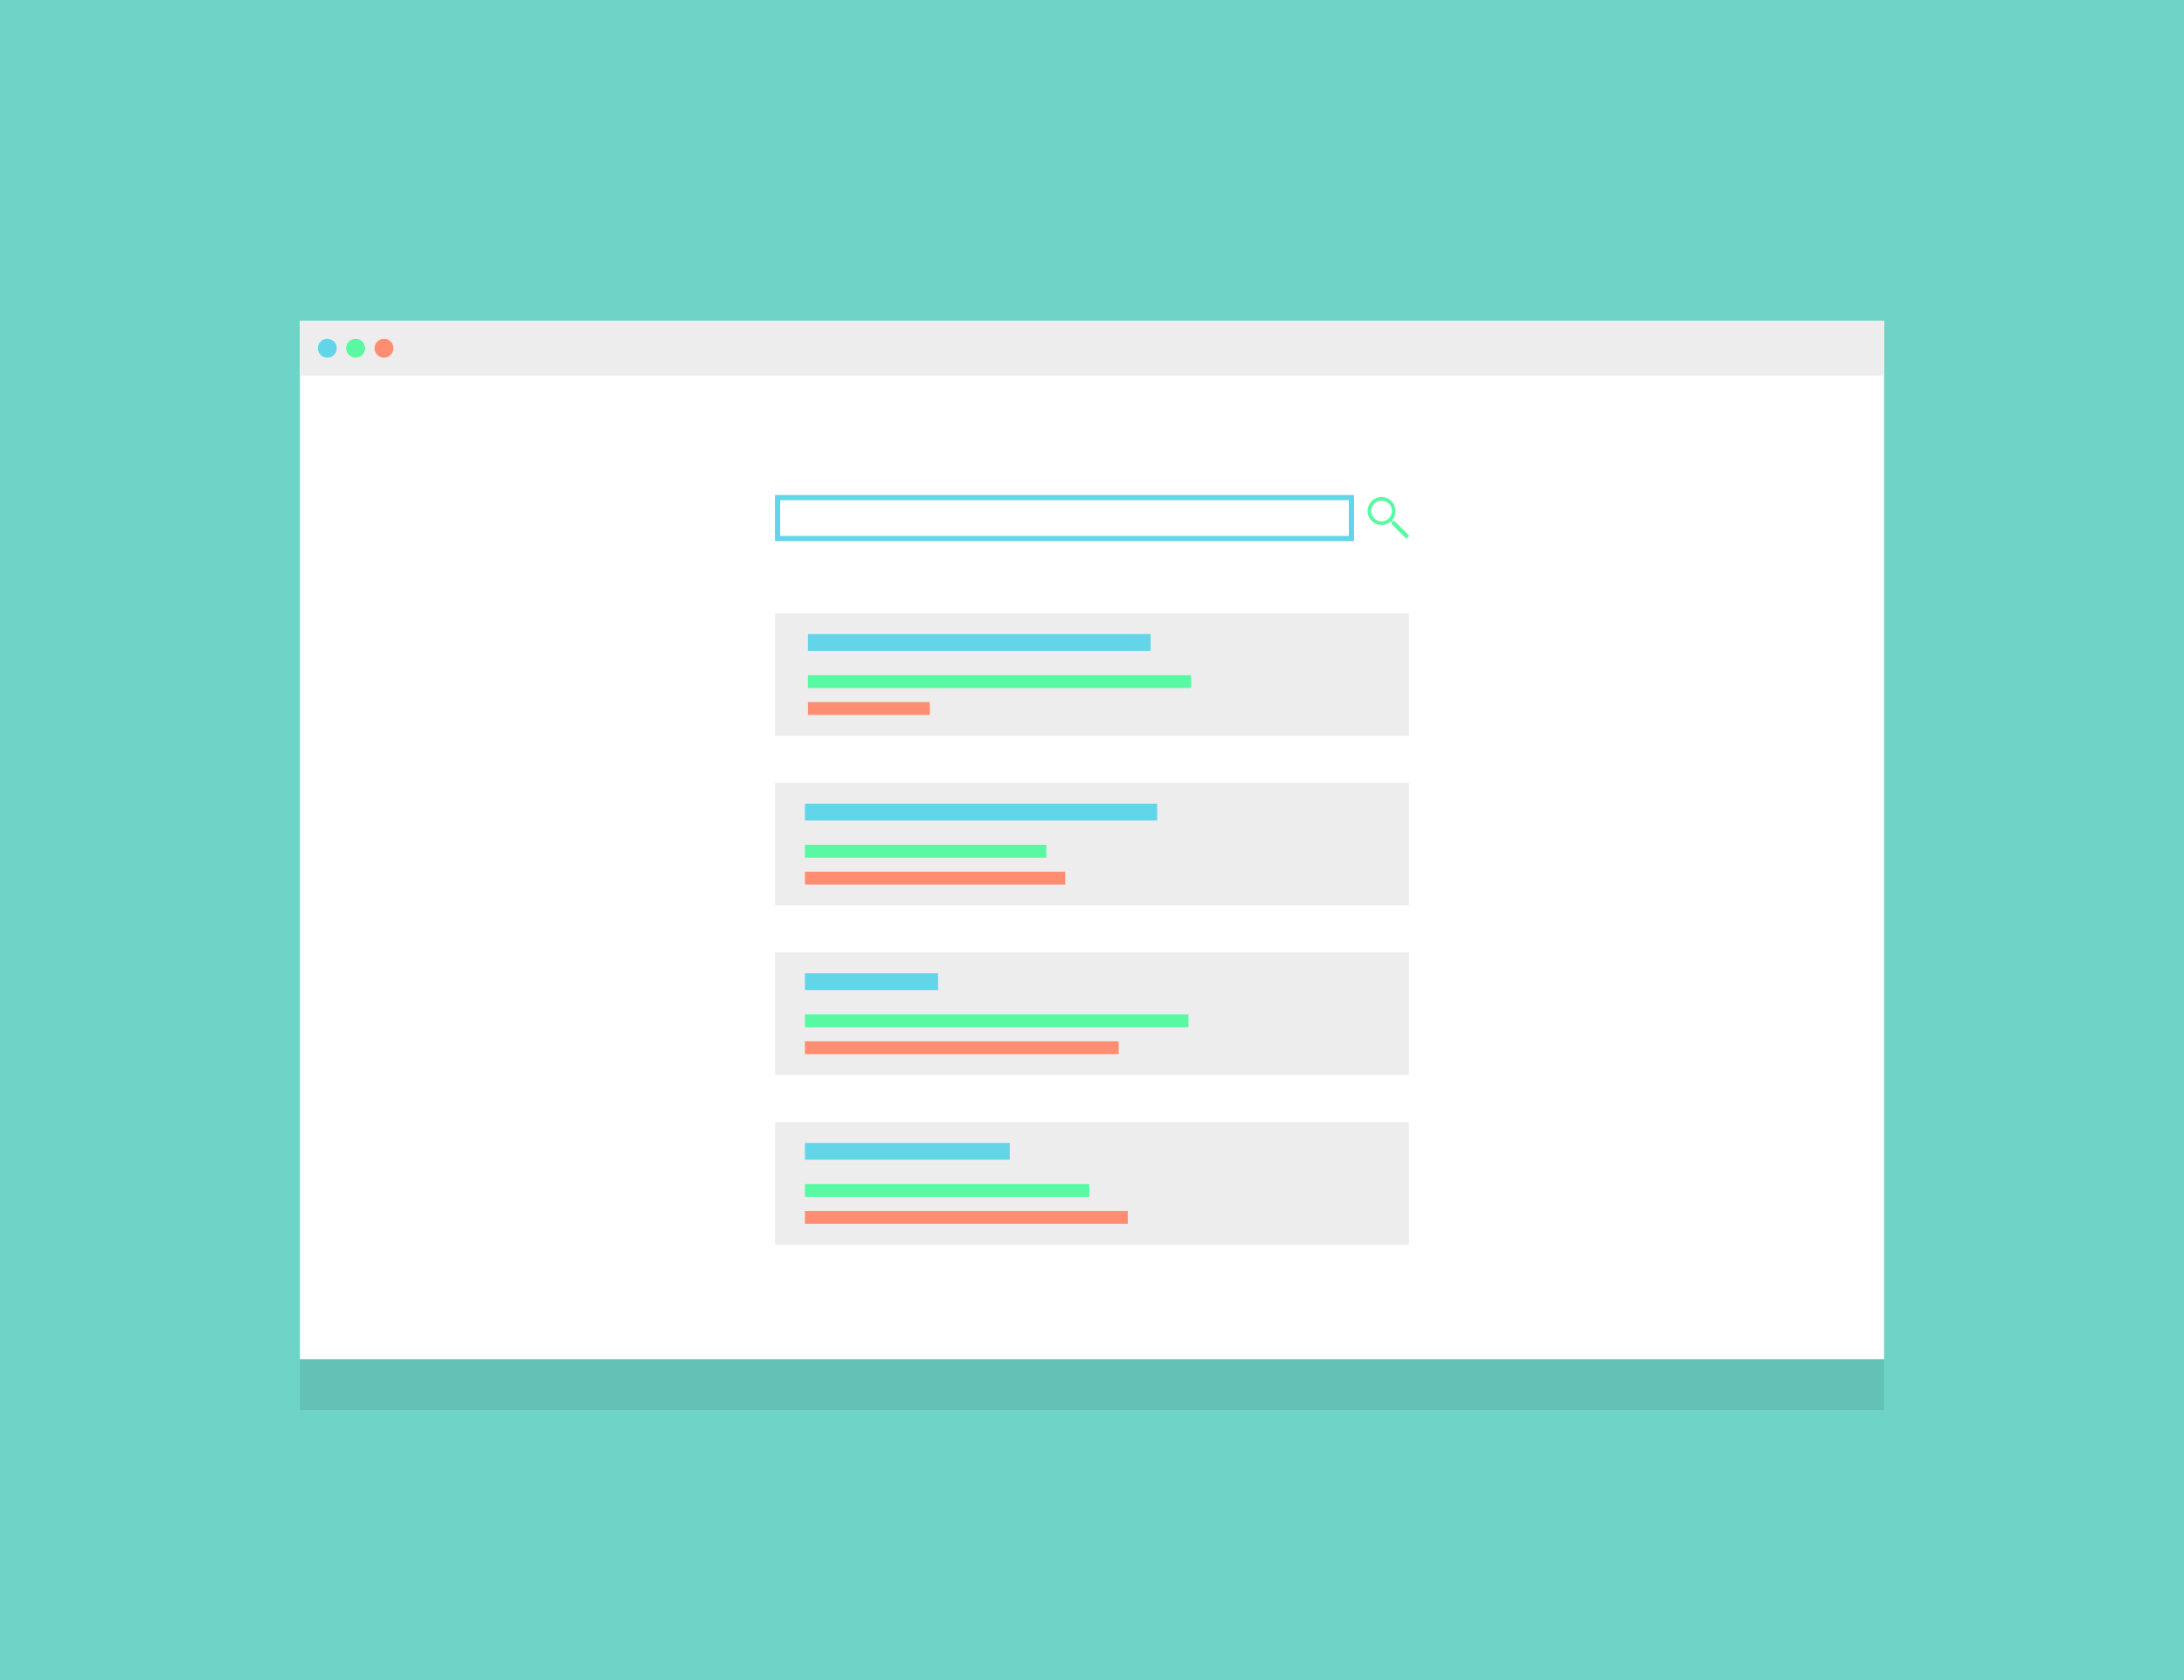 <?xml version="1.0" encoding="UTF-8"?> <svg xmlns="http://www.w3.org/2000/svg" xmlns:xlink="http://www.w3.org/1999/xlink" height="500" viewBox="0 0 650 500" width="650"><filter id="a" color-interpolation-filters="sRGB" height="1.209" width="1.137" x="-.069" y="-.105"><feGaussianBlur stdDeviation="13.464"></feGaussianBlur></filter><path d="m0 0h650v500h-650z" fill="#6dd4c7"></path><path d="m89.262 110.62h471.48v309.03h-471.48z" fill-opacity=".09" filter="url(#a)"></path><path d="m89.262 95.484h471.48v309.03h-471.48z" fill="#fff"></path><path d="m89.262 95.484h471.48v16.293h-471.48z" fill="#ededed"></path><circle cx="97.408" cy="103.63" fill="#62d5e9" r="2.812"></circle><circle cx="114.28" cy="103.63" fill="#ff8d72" r="2.812"></circle><circle cx="105.84" cy="103.63" fill="#58f9a2" r="2.812"></circle><path d="m411.18 147.93c1.066 0 2.132.405 2.942 1.215 1.559 1.559 1.617 4.066.175 5.696l.415.415.105-.105c.084-.084.22-.084.305 0l4.17 4.17c.084.084.084.22 0 .305l-.571.571c-.084.084-.22.084-.305 0l-4.17-4.17c-.084-.084-.084-.22 0-.305l.105-.105-.415-.415c-1.63 1.442-4.137 1.385-5.696-.175-1.62-1.62-1.62-4.263 0-5.883.81-.81 1.876-1.215 2.942-1.215zm0 1.07c-.788 0-1.576.302-2.18.906-1.209 1.209-1.209 3.152 0 4.36 1.209 1.209 3.152 1.209 4.36 0 1.209-1.209 1.209-3.152 0-4.36-.604-.604-1.392-.906-2.18-.906z" fill="#58f9a2"></path><path d="m231.42 148.08h170.79v12.188h-170.79z" fill="#fff" stroke="#62d5e9" stroke-linecap="round" stroke-width="1.544"></path><path d="m230.65 182.49h188.7v36.482h-188.7z" fill="#ededed"></path><g fill-rule="evenodd"><path d="m240.46 188.7v5h101.98v-5z" fill="#62d5e9"></path><path d="m240.46 200.93v3.836h114.01v-3.836z" fill="#58f9a2"></path><path d="m240.46 208.93v3.836h36.258v-3.836z" fill="#ff8d72"></path></g><path d="m230.65 232.97h188.7v36.482h-188.7z" fill="#ededed"></path><path d="m239.57 239.18v5h104.82v-5z" fill="#62d5e9" fill-rule="evenodd"></path><path d="m239.57 251.42v3.836h71.83v-3.836z" fill="#58f9a2" fill-rule="evenodd"></path><path d="m239.57 259.42v3.836h77.458v-3.836z" fill="#ff8d72" fill-rule="evenodd"></path><path d="m230.65 283.46h188.7v36.482h-188.7z" fill="#ededed"></path><path d="m239.57 289.66v5h39.619v-5z" fill="#62d5e9" fill-rule="evenodd"></path><path d="m239.57 301.9v3.836h114.13v-3.836z" fill="#58f9a2" fill-rule="evenodd"></path><path d="m239.57 309.9v3.836h93.37v-3.836z" fill="#ff8d72" fill-rule="evenodd"></path><path d="m230.65 333.94h188.7v36.482h-188.7z" fill="#ededed"></path><path d="m239.57 340.15v5h60.964v-5z" fill="#62d5e9" fill-rule="evenodd"></path><path d="m239.57 352.38v3.836h84.638v-3.836z" fill="#58f9a2" fill-rule="evenodd"></path><path d="m239.57 360.38v3.836h96.086v-3.836z" fill="#ff8d72" fill-rule="evenodd"></path></svg> 
